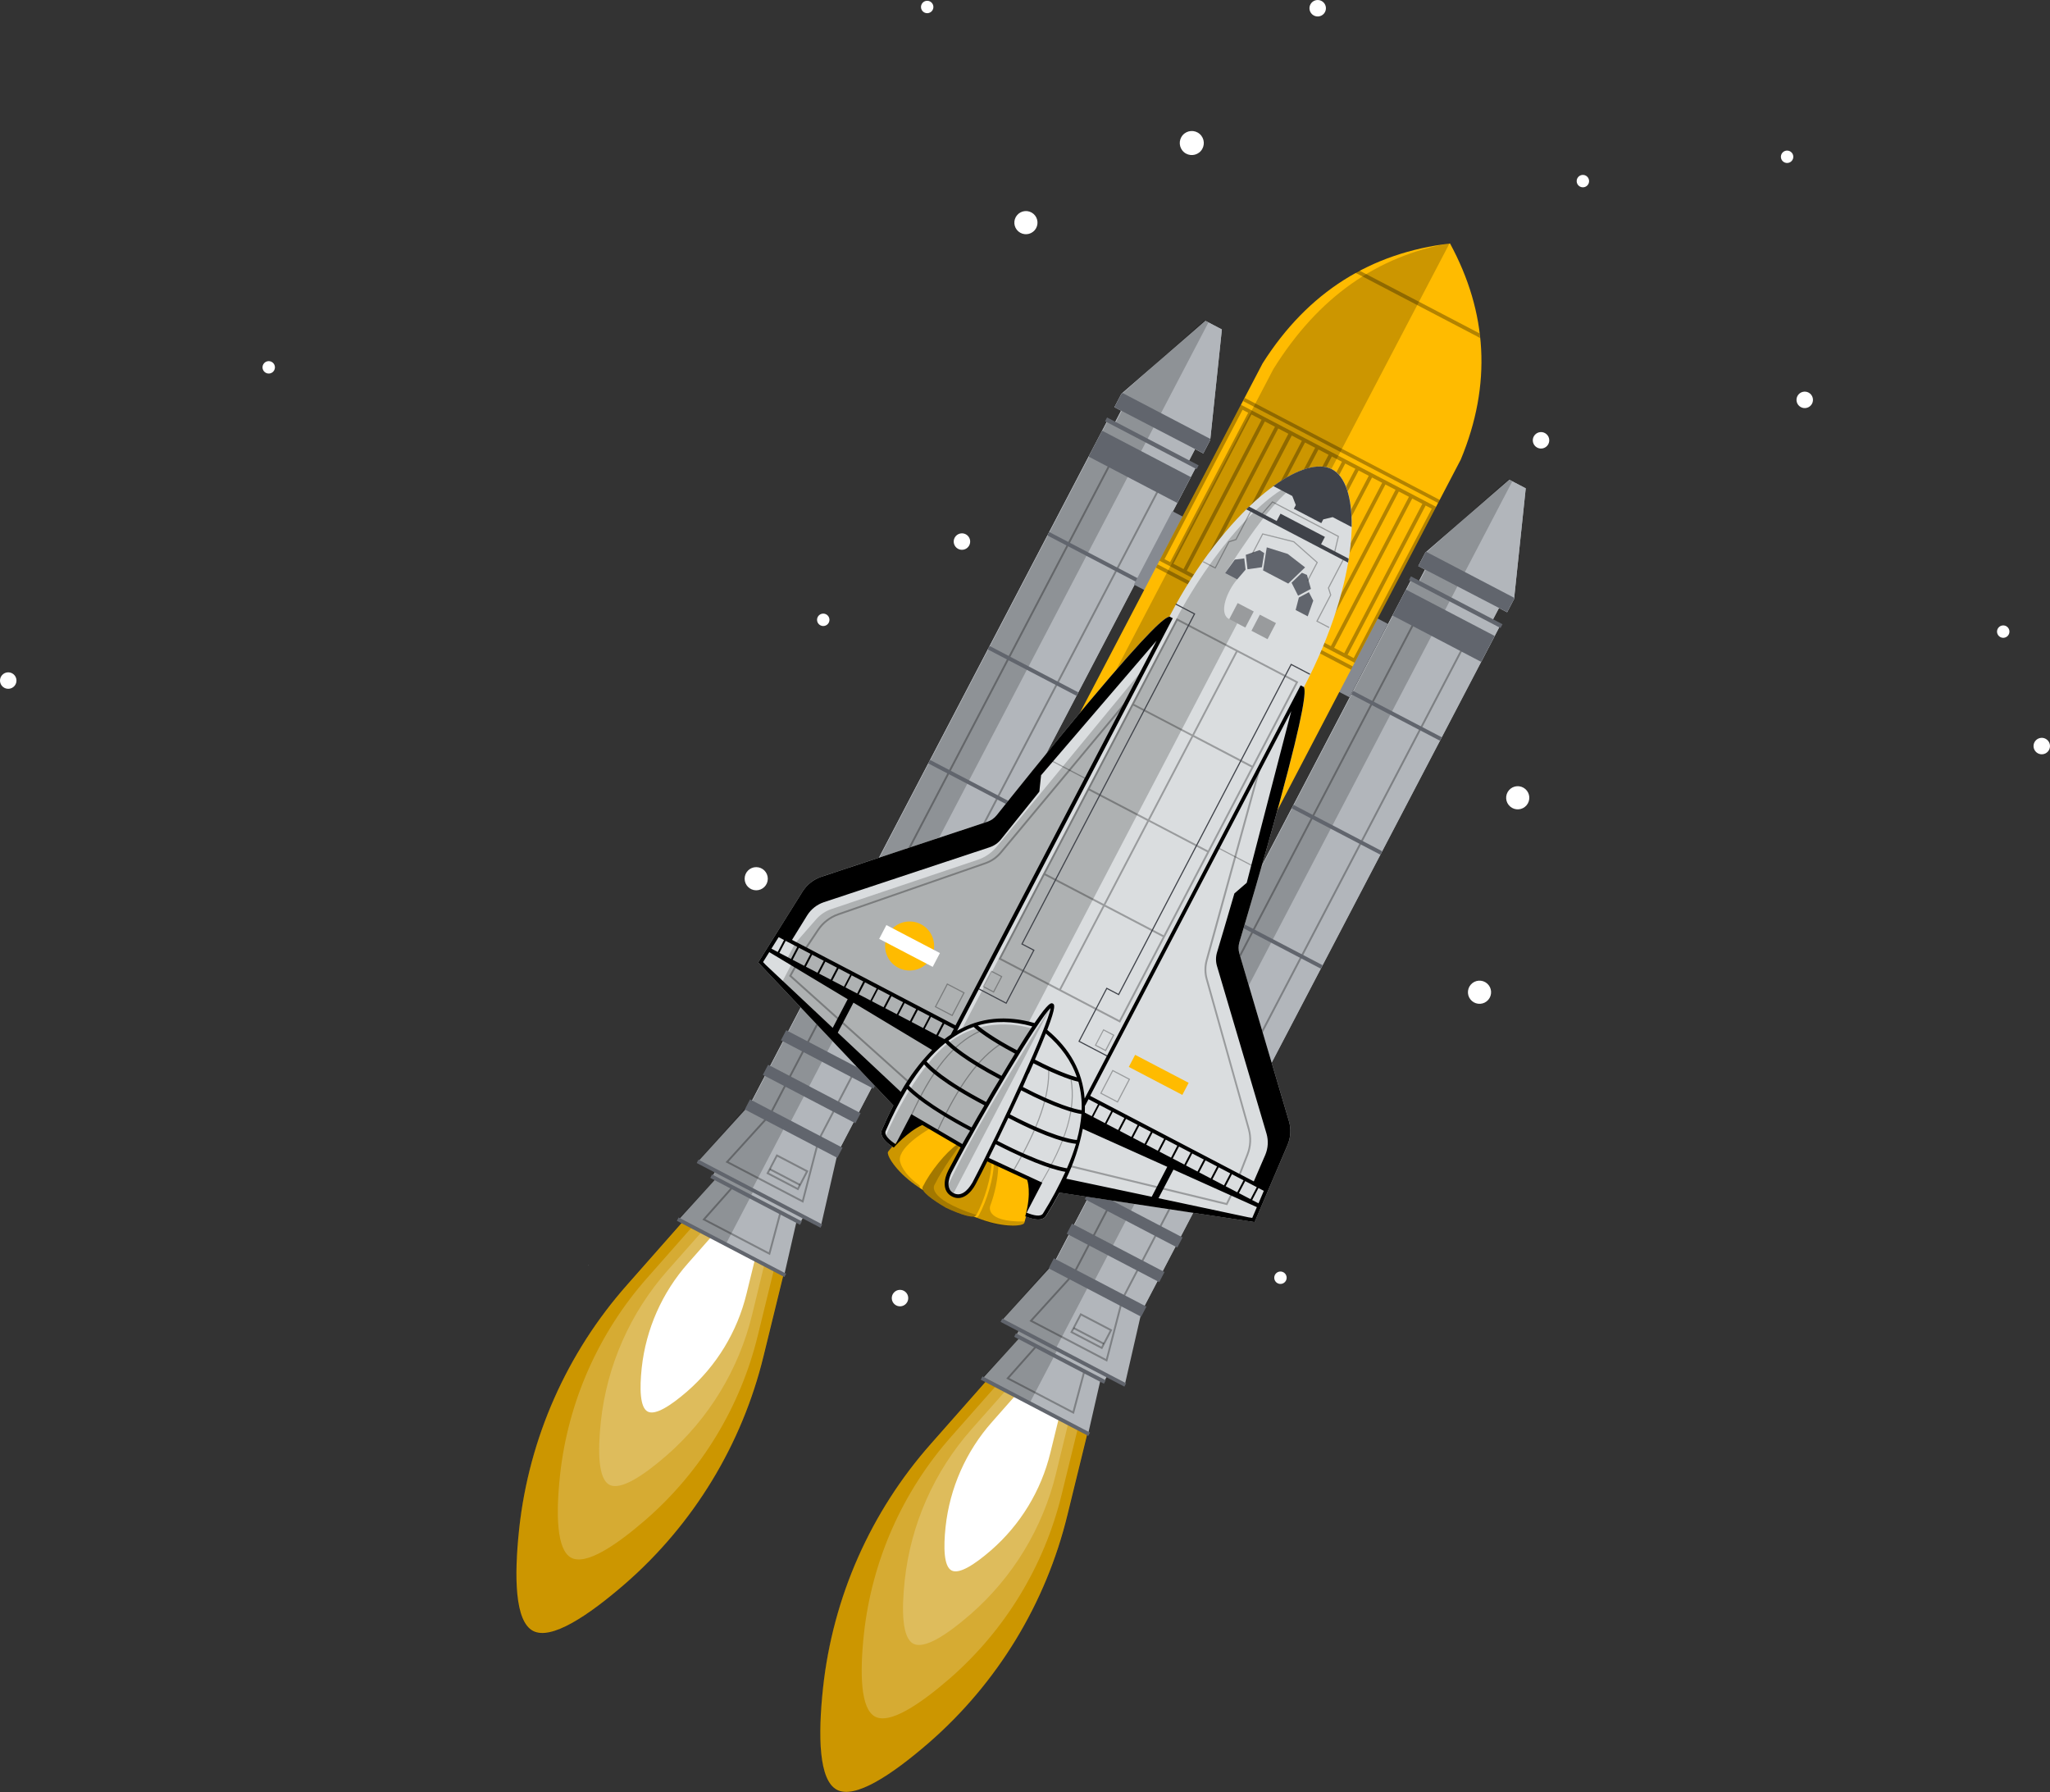 <?xml version="1.0" encoding="UTF-8" standalone="no"?>
<svg
   class="gridItem__media"
   version="1.1"
   id="Layer_1"
   x="0px"
   y="0px"
   width="968.287"
   height="846.43"
   viewBox="0 0 968.287 846.43"
   xml:space="preserve"
   fill="none"
   xmlns="http://www.w3.org/2000/svg"
   xmlns:svg="http://www.w3.org/2000/svg"><rect x="0" y="0" width="968.287" height="846.43" fill="#333333" stroke="none"/><defs
   id="defs262" />


<path
   d="m 625.337,6.436 c 1.407,-1.624 1.229,-4.081 -0.395,-5.486 -1.624,-1.407 -4.081,-1.229 -5.487,0.395 -1.406,1.625 -1.229,4.081 0.396,5.488 1.625,1.406 4.081,1.229 5.487,-0.396 z"
   fill="#ffffff"
   id="path3" />
<path
   d="m 488.717,108.724 c 1.977,-2.284 1.728,-5.738 -0.556,-7.715 -2.284,-1.977 -5.738,-1.728 -7.715,0.556 -1.978,2.285 -1.729,5.739 0.555,7.716 2.284,1.977 5.739,1.729 7.716,-0.557 z"
   fill="#ffffff"
   id="path4" />
<path
   d="m 721.015,380.336 c 1.977,-2.284 1.728,-5.738 -0.557,-7.716 -2.284,-1.977 -5.738,-1.728 -7.715,0.556 -1.978,2.285 -1.729,5.739 0.555,7.716 2.285,1.978 5.739,1.729 7.717,-0.556 z"
   fill="#ffffff"
   id="path5" />
<path
   d="m 357.178,420.448 c 3.021,0.006 5.475,-2.438 5.481,-5.459 0.005,-3.021 -2.439,-5.475 -5.46,-5.481 -3.02,-0.005 -5.474,2.439 -5.48,5.46 -0.006,3.021 2.438,5.475 5.459,5.48 z"
   fill="#ffffff"
   id="path6" />

<path
   d="m 702.965,472.17 c 1.978,-2.285 1.729,-5.739 -0.555,-7.716 -2.284,-1.977 -5.738,-1.728 -7.716,0.557 -1.977,2.284 -1.728,5.738 0.556,7.715 2.284,1.977 5.739,1.729 7.715,-0.556 z"
   fill="#ffffff"
   id="path8" />

<path
   d="m 440.162,5.218 c 1.059,-1.223 0.925,-3.074 -0.298,-4.133 -1.223,-1.059 -3.074,-0.926 -4.132,0.297 -1.059,1.223 -0.926,3.074 0.297,4.133 1.223,1.059 3.074,0.925 4.133,-0.298 z"
   fill="#ffffff"
   id="path10" />
<path
   d="m 388.846,295.642 c 1.618,0.003 2.933,-1.306 2.936,-2.925 0.003,-1.618 -1.306,-2.933 -2.925,-2.936 -1.618,-0.003 -2.933,1.307 -2.936,2.925 -0.003,1.618 1.307,2.933 2.925,2.936 z"
   fill="#ffffff"
   id="path11" />
<path
   d="m 749.866,87.448 c 1.059,-1.223 0.926,-3.074 -0.297,-4.133 -1.224,-1.058 -3.074,-0.925 -4.133,0.298 -1.059,1.223 -0.925,3.074 0.298,4.133 1.224,1.058 3.074,0.926 4.133,-0.298 z"
   fill="#ffffff"
   id="path12" />

<path
   d="m 948.414,300.197 c 1.058,-1.224 0.929,-3.072 -0.299,-4.134 -1.219,-1.057 -3.071,-0.924 -4.129,0.3 -1.067,1.22 -0.929,3.072 0.299,4.133 1.219,1.057 3.071,0.925 4.128,-0.299 z"
   fill="#ffffff"
   id="path14" />
<path
   d="m 846.326,75.961 c 1.058,-1.224 0.926,-3.074 -0.298,-4.133 -1.224,-1.058 -3.074,-0.925 -4.133,0.298 -1.058,1.224 -0.926,3.074 0.298,4.133 1.224,1.058 3.074,0.926 4.133,-0.298 z"
   fill="#ffffff"
   id="path15" />



<path
   d="m 567.219,71.267 c 2.053,-2.372 1.795,-5.959 -0.577,-8.011 -2.372,-2.053 -5.959,-1.795 -8.012,0.577 -2.053,2.372 -1.795,5.959 0.577,8.012 2.373,2.053 5.959,1.795 8.012,-0.578 z"
   fill="#ffffff"
   id="path19" />
<path
   d="m 686.531,278.183 c 1.058,-1.224 0.925,-3.074 -0.298,-4.133 -1.224,-1.058 -3.074,-0.925 -4.133,0.298 -1.058,1.224 -0.926,3.074 0.298,4.133 1.224,1.058 3.074,0.925 4.133,-0.298 z"
   fill="#ffffff"
   id="path20" />

<path
   d="m 607.016,605.334 c 1.059,-1.223 0.926,-3.074 -0.297,-4.133 -1.223,-1.059 -3.074,-0.925 -4.133,0.298 -1.059,1.223 -0.925,3.074 0.298,4.133 1.223,1.059 3.074,0.926 4.132,-0.297 z"
   fill="#ffffff"
   id="path22" />

<path
   d="m 129.145,175.396 c 1.058,-1.224 0.925,-3.074 -0.298,-4.133 -1.223,-1.059 -3.074,-0.926 -4.133,0.298 -1.058,1.224 -0.926,3.074 0.298,4.133 1.223,1.059 3.074,0.926 4.133,-0.297 z"
   fill="#ffffff"
   id="path24" />




<path
   d="m 549.274,203.463 c 1.407,-1.624 1.229,-4.081 -0.395,-5.486 -1.624,-1.407 -4.081,-1.23 -5.487,0.395 -1.406,1.625 -1.229,4.081 0.396,5.487 1.624,1.407 4.081,1.23 5.486,-0.395 z"
   fill="#ffffff"
   id="path29" />

<path
   d="m 855.383,191.387 c 1.406,-1.625 1.228,-4.081 -0.396,-5.488 -1.625,-1.406 -4.081,-1.23 -5.487,0.395 -1.406,1.624 -1.229,4.081 0.395,5.487 1.625,1.406 4.081,1.229 5.487,-0.395 z"
   fill="#ffffff"
   id="path31" />
<path
   d="m 457.301,258.306 c 1.407,-1.624 1.229,-4.081 -0.395,-5.487 -1.625,-1.406 -4.081,-1.229 -5.488,0.396 -1.406,1.625 -1.229,4.081 0.396,5.487 1.624,1.407 4.081,1.23 5.486,-0.395 z"
   fill="#ffffff"
   id="path32" />
<path
   d="m 6.832,323.949 c 1.406,-1.625 1.229,-4.081 -0.396,-5.488 -1.625,-1.406 -4.081,-1.229 -5.487,0.396 -1.407,1.624 -1.23,4.081 0.395,5.486 1.624,1.407 4.081,1.229 5.487,-0.395 z"
   fill="#ffffff"
   id="path33" />

<path
   d="m 967.335,354.875 c 1.412,-1.621 1.23,-4.08 -0.393,-5.486 -1.623,-1.406 -4.075,-1.227 -5.487,0.395 -1.403,1.626 -1.23,4.08 0.402,5.491 1.624,1.405 4.076,1.226 5.479,-0.4 z"
   fill="#ffffff"
   id="path35" />
<path
   d="m 428.047,615.579 c 1.407,-1.624 1.229,-4.081 -0.395,-5.487 -1.625,-1.406 -4.081,-1.229 -5.488,0.396 -1.406,1.625 -1.229,4.081 0.396,5.487 1.623,1.406 4.081,1.229 5.486,-0.395 z"
   fill="#ffffff"
   id="path36" />
<path
   d="m 605.052,359.551 c 1.406,-1.623 1.23,-4.081 -0.395,-5.486 -1.624,-1.407 -4.081,-1.229 -5.487,0.395 -1.406,1.625 -1.229,4.081 0.396,5.488 1.625,1.406 4.081,1.229 5.487,-0.396 z"
   fill="#ffffff"
   id="path37" />
<path
   d="m 730.823,210.491 c 1.406,-1.625 1.229,-4.081 -0.396,-5.487 -1.624,-1.407 -4.081,-1.23 -5.486,0.395 -1.407,1.624 -1.23,4.081 0.395,5.487 1.625,1.406 4.081,1.229 5.488,-0.396 z"
   fill="#ffffff"
   id="path38" />





























































<path
   opacity="0.2"
   d="m 27.573,357.964 0.458,0.138 c 0.106,0.056 0.241,0.036 0.348,0.069 z"
   fill="#f4f4f4"
   id="path100" />

<path
   opacity="0.2"
   d="m 202.467,650.557 c 0.02,-0.069 0.053,-0.131 0.097,-0.186 -0.041,0.057 -0.074,0.119 -0.097,0.186 z"
   fill="#f4f4f4"
   id="path102" />




<path
   opacity="0.2"
   d="m 417.008,767.23 c 0.16,0.083 0.361,0.065 0.517,0.112 z"
   fill="#f4f4f4"
   id="path107" />







<path
   opacity="0.2"
   d="m 27.573,357.964 0.458,0.138 c 0.106,0.056 0.241,0.036 0.348,0.069 z"
   fill="#000000"
   id="path115" />

<path
   opacity="0.2"
   d="m 202.467,650.557 c 0.02,-0.069 0.053,-0.131 0.097,-0.186 -0.041,0.057 -0.074,0.119 -0.097,0.186 z"
   fill="#000000"
   id="path117" />





<path
   d="m 344.014,639.62 c 0.077,0.067 0.149,0.139 0.215,0.214 -0.05,-0.09 -0.124,-0.164 -0.215,-0.214 z"
   fill="#ffffff"
   id="path123" />
<path
   d="m 277.923,597.419 c -0.142,-0.074 -0.032,0.062 0.231,0.335 z"
   fill="#ffffff"
   id="path124" />
<path
   d="m 513.768,676.299 -47.323,-24.74 -26.668,30.224 c -28.541,32.199 -46.372,72.469 -51.028,115.243 -2.461,23.054 -1.99,43.759 6.562,48.23 8.552,4.471 25.813,-6.963 43.34,-22.141 32.463,-28.237 55.358,-65.859 65.518,-107.668 l 9.585,-39.121 z"
   class="change-color-in-svg"
   fill="#4D61FC"
   style="fill:#ffbb00"
   id="path125" />
<path
   opacity="0.2"
   d="m 513.654,676.512 -47.323,-24.74 -26.654,30.198 c -28.546,32.202 -46.38,72.479 -51.038,115.261 -2.461,23.053 -1.985,43.749 6.567,48.22 8.552,4.471 25.809,-6.954 43.335,-22.132 32.464,-28.238 55.358,-65.859 65.518,-107.668 l 9.585,-39.121 z"
   fill="#000000"
   id="path126" />
<path
   opacity="0.2"
   d="m 509.257,673.941 -38.311,-20.028 -21.585,24.452 c -23.101,26.071 -37.534,58.672 -41.306,93.3 -1.997,18.669 -1.597,35.432 5.315,39.046 6.912,3.614 20.896,-5.63 35.096,-17.919 26.28,-22.862 44.81,-53.322 53.031,-87.171 z"
   fill="#ffffff"
   id="path127" />
<path
   opacity="0.2"
   d="m 504.753,671.586 -29.307,-15.321 -16.538,18.684 c -17.675,19.958 -28.71,44.913 -31.58,71.416 -1.519,14.281 -1.237,27.101 4.063,29.872 5.3,2.771 15.988,-4.314 26.839,-13.716 20.104,-17.484 34.282,-40.779 40.575,-66.669 l 5.904,-24.244 z"
   fill="#ffffff"
   id="path128" />
<path
   d="m 500.253,669.234 -20.294,-10.609 -11.434,12.957 c -12.238,13.811 -19.887,31.081 -21.888,49.423 -1.051,9.888 -0.84,18.744 2.829,20.662 3.669,1.918 11.07,-2.98 18.573,-9.473 13.928,-12.106 23.748,-28.242 28.101,-46.176 z"
   fill="#ffffff"
   id="path129" />
<path
   d="m 521.252,653.042 1.784,-3.412 8.259,4.318 8.173,-35.639 -41.644,-21.771 -24.601,27.051 8.259,4.318 -1.784,3.412 1.577,0.825 -17.364,19.099 50,26.139 5.764,-25.163 z"
   fill="#b2b6bb"
   id="path130" />
<path
   opacity="0.2"
   d="m 498.248,639.695 -17.847,-9.33 1.242,-2.375 17.847,9.33 z"
   fill="#000000"
   id="path131" />
<path
   opacity="0.2"
   d="m 497.067,596.503 -23.722,26.641 25.54,13.352 16.03,-30.663 z"
   fill="#000000"
   id="path132" />
<path
   opacity="0.2"
   d="m 481.198,632.1 -17.776,19.087 22.696,11.865 11.652,-22.288 z"
   fill="#000000"
   id="path133" />
<path
   d="m 497.818,596.533 41.891,21.9 169.024,-323.314 -3.837,-2.006 3.137,-6 3.837,2.006 3.289,-6.292 5.506,-52.211 -7.763,-4.058 -39.684,34.467 -3.289,6.292 3.155,1.649 -3.086,5.902 -3.155,-1.649 z"
   fill="#b2b6bb"
   id="path134" />
<path
   d="m 497.818,596.533 41.891,21.9 169.024,-323.314 -3.837,-2.006 3.137,-6 3.837,2.006 3.289,-6.292 5.506,-52.211 -7.763,-4.058 -39.684,34.467 -3.289,6.292 3.155,1.649 -3.086,5.902 -3.155,-1.649 z"
   fill="#b2b6bb"
   id="path135" />
<path
   opacity="0.2"
   d="m 554.33,488.952 18.22,9.525 28.493,-54.502 -18.22,-9.525 z"
   fill="#000000"
   id="path136" />
<path
   opacity="0.2"
   d="m 526.818,541.576 18.22,9.525 27.158,-51.949 -18.22,-9.525 z"
   fill="#000000"
   id="path137" />
<path
   opacity="0.2"
   d="m 514.68,564.794 18.22,9.525 11.985,-22.926 -18.22,-9.525 z"
   fill="#000000"
   id="path138" />
<path
   opacity="0.2"
   d="m 507.43,578.663 18.22,9.525 8.548,-16.35 -18.22,-9.525 z"
   fill="#000000"
   id="path139" />
<path
   opacity="0.2"
   d="m 498.905,594.969 18.22,9.525 8.608,-16.466 -18.22,-9.525 z"
   fill="#000000"
   id="path140" />
<path
   opacity="0.3"
   d="m 522.956,643.075 -36.698,-19.185 0.379,-0.423 20.267,-22.32 0.656,0.602 -19.879,21.88 34.704,18.143 7.362,-28.435 0.855,0.221 z"
   fill="#000000"
   id="path141" />
<path
   opacity="0.2"
   d="m 611.032,380.49 18.22,9.525 27.858,-53.287 -18.22,-9.525 z"
   fill="#000000"
   id="path142" />
<path
   opacity="0.2"
   d="m 582.892,434.317 18.22,9.525 27.691,-52.968 -18.22,-9.525 z"
   fill="#000000"
   id="path143" />
<path
   opacity="0.2"
   d="m 712.35,226.27 -38.944,34.91 -3.266,6.248 3.244,1.696 -3.086,5.902 -3.244,-1.696 -28.011,53.58 18.22,9.525 28.011,-53.58 3.086,-5.902 0.181,-0.346 3.086,-5.902 22.664,-43.353 z"
   fill="#000000"
   id="path144" />
<path
   opacity="0.3"
   d="m 507.826,601.257 22.155,11.582 161.621,-309.152 -22.155,-11.582 z m 22.531,12.783 -23.733,-12.407 162.445,-310.73 23.733,12.407 z"
   fill="#000000"
   id="path145" />
<path
   d="m 567.387,565.165 -41.758,-21.831 0.825,-1.577 41.758,21.831 z"
   fill="#61656d"
   id="path146" />
<path
   d="m 556.085,589.159 -43.699,-22.845 2.488,-4.759 43.699,22.845 z"
   fill="#61656d"
   id="path147" />
<path
   d="m 547.546,605.492 -43.699,-22.845 2.488,-4.759 43.699,22.845 z"
   fill="#61656d"
   id="path148" />
<path
   d="m 539.008,621.825 -43.699,-22.845 2.488,-4.759 43.699,22.845 z"
   fill="#61656d"
   id="path149" />
<path
   d="m 595.555,511.285 -41.758,-21.831 0.82,-1.569 41.758,21.831 z"
   fill="#61656d"
   id="path150" />
<path
   d="m 531.088,654.842 -58.481,-30.573 0.825,-1.577 58.481,30.573 z"
   fill="#61656d"
   id="path151" />
<path
   opacity="0.3"
   d="m 507.243,667.755 -31.956,-16.706 13.442,-15.135 0.66,0.593 -12.679,14.281 29.954,15.659 4.903,-18.358 0.864,0.226 z"
   fill="#000000"
   id="path152" />
<path
   opacity="0.3"
   d="m 506.697,628.912 13.506,7.061 3.98,-7.612 -13.506,-7.061 z m 13.887,8.253 -15.065,-7.876 4.8,-9.181 15.065,7.876 -4.79,9.163 z"
   fill="#000000"
   id="path153" />
<path
   opacity="0.3"
   d="m 521.196,635.024 -14.286,-7.468 0.412,-0.789 14.286,7.468 z"
   fill="#000000"
   id="path154" />
<path
   d="m 680.986,348.172 -41.882,-21.895 -0.852,1.631 41.882,21.895 z"
   fill="#61656d"
   id="path155" />
<path
   d="m 652.846,402 -41.882,-21.895 -0.852,1.631 41.882,21.895 z"
   fill="#61656d"
   id="path156" />
<path
   d="m 624.71,455.819 -41.882,-21.895 -0.852,1.631 41.882,21.895 z"
   fill="#61656d"
   id="path157" />
<path
   d="m 708.031,287.115 3.837,2.006 3.289,-6.292 0.054,-0.513 -41.51,-21.701 -0.486,0.412 -3.289,6.292 3.155,1.649 z"
   fill="#61656d"
   id="path158" />
<path
   d="m 705.995,300.334 -41.882,-21.895 -6.393,12.23 41.882,21.895 z"
   fill="#61656d"
   id="path159" />
<path
   d="m 667.067,274.793 -1.577,-0.825 0.936,-1.79 43.264,22.618 -0.936,1.79 -1.577,-0.825 z"
   fill="#61656d"
   id="path160" />
<path
   d="m 522.278,651.84 -42.406,-22.169 -0.852,1.631 42.406,22.169 z"
   fill="#61656d"
   id="path161" />
<path
   d="m 514.032,678.12 -50.797,-26.556 0.825,-1.577 50.797,26.556 z"
   fill="#61656d"
   id="path162" />
<path
   d="m 370.237,601.263 -47.323,-24.74 -26.668,30.224 c -28.541,32.199 -46.371,72.469 -51.028,115.243 -2.461,23.054 -1.99,43.759 6.562,48.23 8.552,4.471 25.813,-6.963 43.34,-22.141 32.463,-28.237 55.357,-65.859 65.518,-107.668 l 9.585,-39.121 z"
   class="change-color-in-svg"
   fill="#4D61FC"
   style="fill:#ffbb00"
   id="path163" />
<path
   opacity="0.2"
   d="m 370.124,601.476 -47.323,-24.74 -26.654,30.198 c -28.546,32.202 -46.38,72.479 -51.038,115.261 -2.461,23.053 -1.985,43.749 6.567,48.22 8.552,4.471 25.809,-6.954 43.335,-22.132 32.464,-28.238 55.358,-65.859 65.518,-107.668 l 9.585,-39.121 z"
   fill="#000000"
   id="path164" />
<path
   opacity="0.2"
   d="m 365.726,598.905 -38.311,-20.028 -21.585,24.452 c -23.101,26.071 -37.534,58.672 -41.306,93.3 -1.997,18.669 -1.597,35.432 5.315,39.046 6.912,3.614 20.896,-5.63 35.087,-17.924 26.286,-22.857 44.82,-53.316 53.039,-87.166 z"
   fill="#ffffff"
   id="path165" />
<path
   opacity="0.2"
   d="m 361.226,596.552 -29.307,-15.321 -16.538,18.684 c -17.675,19.958 -28.71,44.913 -31.58,71.416 -1.519,14.281 -1.237,27.101 4.063,29.872 5.299,2.771 15.988,-4.314 26.839,-13.716 20.105,-17.483 34.28,-40.782 40.566,-66.673 l 5.904,-24.244 z"
   fill="#ffffff"
   id="path166" />
<path
   d="m 356.723,594.198 -20.294,-10.609 -11.434,12.957 c -12.238,13.811 -19.887,31.081 -21.888,49.423 -1.051,9.888 -0.84,18.744 2.829,20.662 3.669,1.918 11.07,-2.98 18.573,-9.473 13.928,-12.106 23.748,-28.242 28.101,-46.176 z"
   fill="#ffffff"
   id="path167" />
<path
   d="m 377.723,578.007 1.784,-3.412 8.259,4.318 8.172,-35.64 -41.643,-21.77 -24.602,27.05 8.259,4.318 -1.784,3.412 1.577,0.825 -17.373,19.094 50.008,26.144 5.764,-25.163 z"
   fill="#b2b6bb"
   id="path168" />
<path
   opacity="0.2"
   d="m 354.719,564.659 -17.848,-9.331 1.242,-2.375 17.848,9.331 z"
   fill="#000000"
   id="path169" />
<path
   opacity="0.2"
   d="m 353.537,521.468 -23.722,26.641 25.54,13.352 16.03,-30.663 z"
   fill="#000000"
   id="path170" />
<path
   opacity="0.2"
   d="m 337.668,557.064 -17.776,19.087 22.696,11.865 11.652,-22.288 z"
   fill="#000000"
   id="path171" />
<path
   d="m 354.288,521.497 41.891,21.9 169.024,-323.314 -3.837,-2.006 3.137,-6 3.837,2.006 3.289,-6.292 5.506,-52.211 -7.763,-4.058 -39.684,34.467 -3.289,6.292 3.146,1.645 -3.086,5.902 -3.146,-1.645 z"
   fill="#b2b6bb"
   id="path172" />
<path
   d="m 354.288,521.497 41.891,21.9 169.024,-323.314 -3.837,-2.006 3.137,-6 3.837,2.006 3.289,-6.292 5.506,-52.211 -7.763,-4.058 -39.684,34.467 -3.289,6.292 3.146,1.645 -3.086,5.902 -3.146,-1.645 z"
   fill="#b2b6bb"
   id="path173" />
<path
   opacity="0.2"
   d="m 410.799,413.916 18.22,9.525 28.493,-54.502 -18.22,-9.525 z"
   fill="#000000"
   id="path174" />
<path
   opacity="0.2"
   d="m 382.658,467.746 18.22,9.525 28.641,-54.785 -18.22,-9.525 z"
   fill="#000000"
   id="path175" />
<path
   opacity="0.2"
   d="m 371.15,489.758 18.22,9.525 11.985,-22.926 -18.22,-9.525 z"
   fill="#000000"
   id="path176" />
<path
   opacity="0.2"
   d="m 363.899,503.627 18.22,9.525 8.548,-16.35 -18.22,-9.525 z"
   fill="#000000"
   id="path177" />
<path
   opacity="0.2"
   d="m 355.375,519.933 18.22,9.525 8.608,-16.466 -18.22,-9.525 z"
   fill="#000000"
   id="path178" />
<path
   opacity="0.3"
   d="m 379.425,568.039 -36.698,-19.185 0.379,-0.423 20.267,-22.32 0.656,0.602 -19.879,21.88 34.704,18.143 7.362,-28.435 0.855,0.221 z"
   fill="#000000"
   id="path179" />
<path
   opacity="0.2"
   d="m 467.501,305.454 18.22,9.525 27.858,-53.287 -18.22,-9.525 z"
   fill="#000000"
   id="path180" />
<path
   opacity="0.2"
   d="m 439.361,359.282 18.22,9.525 27.691,-52.968 -18.22,-9.525 z"
   fill="#000000"
   id="path181" />
<path
   opacity="0.2"
   d="m 568.821,151.235 -38.945,34.909 -3.266,6.248 3.244,1.696 -3.086,5.902 -3.244,-1.696 -28.011,53.58 18.22,9.525 28.011,-53.58 3.086,-5.902 0.181,-0.346 3.086,-5.902 22.664,-43.353 z"
   fill="#000000"
   id="path182" />
<path
   opacity="0.3"
   d="m 364.296,526.221 22.155,11.582 161.621,-309.152 -22.155,-11.582 z m 22.531,12.783 -23.733,-12.407 162.446,-310.73 23.733,12.407 z"
   fill="#000000"
   id="path183" />
<path
   d="m 423.857,490.129 -41.758,-21.831 0.825,-1.577 41.758,21.831 z"
   fill="#61656d"
   id="path184" />
<path
   d="m 412.554,514.123 -43.699,-22.845 2.488,-4.759 43.699,22.845 z"
   fill="#61656d"
   id="path185" />
<path
   d="m 404.016,530.456 -43.699,-22.845 2.488,-4.759 43.699,22.845 z"
   fill="#61656d"
   id="path186" />
<path
   d="m 395.477,546.789 -43.699,-22.845 2.488,-4.759 43.699,22.845 z"
   fill="#61656d"
   id="path187" />
<path
   d="m 452.025,436.249 -41.758,-21.831 0.82,-1.569 41.758,21.831 z"
   fill="#61656d"
   id="path188" />
<path
   d="m 387.557,579.806 -58.481,-30.573 0.825,-1.577 58.481,30.573 z"
   fill="#61656d"
   id="path189" />
<path
   opacity="0.3"
   d="m 363.703,592.714 -31.948,-16.702 13.442,-15.135 0.66,0.593 -12.679,14.281 29.954,15.659 4.903,-18.358 0.864,0.226 z"
   fill="#000000"
   id="path190" />
<path
   opacity="0.3"
   d="m 363.167,553.876 13.506,7.061 3.98,-7.612 -13.506,-7.061 z m 13.887,8.253 -15.065,-7.876 4.8,-9.181 15.065,7.876 -4.79,9.163 z"
   fill="#000000"
   id="path191" />
<path
   opacity="0.3"
   d="m 377.665,559.988 -14.286,-7.468 0.412,-0.789 14.286,7.468 z"
   fill="#000000"
   id="path192" />
<path
   d="m 537.456,273.136 -41.882,-21.895 -0.852,1.631 41.882,21.895 z"
   fill="#61656d"
   id="path193" />
<path
   d="m 509.315,326.964 -41.882,-21.895 -0.852,1.631 41.882,21.895 z"
   fill="#61656d"
   id="path194" />
<path
   d="m 481.179,380.784 -41.882,-21.895 -0.852,1.631 41.882,21.895 z"
   fill="#61656d"
   id="path195" />
<path
   d="m 564.501,212.079 3.837,2.006 3.289,-6.292 0.054,-0.513 -41.519,-21.705 -0.477,0.416 -3.289,6.292 3.146,1.645 z"
   fill="#61656d"
   id="path196" />
<path
   d="m 562.465,225.298 -41.882,-21.895 -6.393,12.23 41.882,21.895 z"
   fill="#61656d"
   id="path197" />
<path
   d="m 523.537,199.758 -1.577,-0.825 0.936,-1.79 43.264,22.618 -0.936,1.79 -1.577,-0.825 z"
   fill="#61656d"
   id="path198" />
<path
   d="m 378.748,576.804 -42.405,-22.169 -0.852,1.631 42.405,22.169 z"
   fill="#61656d"
   id="path199" />
<path
   d="m 370.503,603.085 -50.806,-26.561 0.825,-1.577 50.806,26.561 z"
   fill="#61656d"
   id="path200" />
<path
   d="m 637.382,329.291 -5.264,-2.752 18.129,-34.677 5.264,2.752 z"
   fill="#868a91"
   id="path201" />
<path
   d="m 541.272,279.046 -5.698,-2.979 18.129,-34.677 5.698,2.979 z"
   fill="#868a91"
   id="path202" />
<path
   d="m 508.851,339.011 87.517,-167.404 c 21.483,-33.905 51.326,-52.224 88.53,-56.628 17.657,32.555 19.834,66.53 5.076,102.055 L 601.021,387.185 Z"
   class="change-color-in-svg"
   fill="#4D61FC"
   style="fill:#ffbb00"
   id="path203" />
<path
   opacity="0.3"
   d="m 641.154,129.303 56.93,29.762 -0.028,0.053 1.019,0.533 c -0.072,-0.726 -0.121,-1.451 -0.202,-2.182 l -56.894,-29.744 c -0.637,0.355 -1.27,0.724 -1.898,1.084 l 1.01,0.528 c 0.023,-0.008 0.044,-0.02 0.063,-0.035 z"
   fill="#000000"
   id="path204" />
<path
   opacity="0.3"
   d="m 680.024,236.093 -1.227,-0.653 -90.109,-47.108 -0.749,-0.38 -0.764,1.462 92.085,48.141 z"
   fill="#000000"
   id="path205" />
<path
   opacity="0.3"
   d="m 678.309,239.348 -92.165,-48.183 -38.495,73.635 92.165,48.183 z m -125.618,26.102 -2.659,-1.39 36.869,-70.524 2.659,1.39 z m 6.327,3.308 -4.785,-2.502 36.869,-70.524 4.785,2.502 z m 6.327,3.308 -4.785,-2.502 36.869,-70.524 4.785,2.502 z m 6.327,3.308 -4.785,-2.502 36.869,-70.524 4.785,2.502 z m 6.327,3.308 -4.723,-2.469 36.869,-70.524 4.777,2.497 z m 6.327,3.308 -4.785,-2.502 36.869,-70.524 4.785,2.502 z m 6.327,3.308 -4.777,-2.497 36.869,-70.524 4.777,2.497 z m 6.327,3.308 -4.777,-2.497 36.869,-70.524 4.777,2.497 z m 6.327,3.308 -4.777,-2.497 36.869,-70.524 4.777,2.497 z m 6.336,3.313 -4.785,-2.502 36.869,-70.524 4.786,2.502 z m 6.327,3.308 -4.786,-2.502 36.869,-70.524 4.785,2.502 z m 6.327,3.308 -4.785,-2.502 36.869,-70.524 4.785,2.502 z m 6.327,3.308 -4.785,-2.502 36.869,-70.524 4.785,2.502 z m 6.327,3.308 -4.786,-2.502 36.869,-70.524 4.785,2.502 z m 1.551,0.811 36.869,-70.524 2.898,1.515 -36.869,70.524 z"
   fill="#000000"
   id="path206" />
<path
   opacity="0.3"
   d="m 547.53,268.891 89.365,46.719 1.223,0.639 0.806,-1.542 -92.13,-48.164 -0.806,1.542 z"
   fill="#000000"
   id="path207" />
<path
   opacity="0.2"
   d="m 513.957,341.681 87.517,-167.404 c 21.19,-34.058 49.163,-53.354 83.222,-59.404 -20.848,39.879 -129.946,248.133 -129.946,248.133 z"
   fill="#000000"
   id="path208" />
<path
   d="m 592.578,577.115 15.565,-36.378 c 1.52,-3.55 1.759,-7.517 0.677,-11.224 l -23.395,-79.145 c -0.535,-1.787 -0.532,-3.693 0.01,-5.479 2.551,-8.528 11.47,-38.474 18.978,-66.066 11.987,-44.06 12.384,-52.417 11.484,-54.344 l 0.329,-0.629 c 25.616,-48.998 27.97,-94.382 12.966,-102.226 -15.003,-7.844 -50.927,19.991 -76.543,68.989 l -0.329,0.629 c -2.14,0.337 -8.771,5.424 -38.114,40.422 -18.363,21.916 -37.872,46.326 -43.41,53.293 -1.164,1.46 -2.728,2.548 -4.503,3.13 l -78.342,25.959 c -3.664,1.226 -6.79,3.682 -8.848,6.952 l -20.98,33.525 63.846,67.558 c -1.816,3.474 -3.569,7.181 -5.26,11.118 -1.918,3.669 3.001,7.211 5.46,8.745 -0.242,0.291 -0.502,0.572 -0.74,0.877 -0.283,0.361 -0.481,0.782 -0.577,1.231 -0.096,0.449 -0.087,0.914 0.025,1.358 0.843,4.604 9.366,12.626 15.933,16.296 2.113,2.887 6.253,5.955 10.325,8.309 4.178,1.959 9.051,3.603 12.618,3.685 6.762,3.298 18.195,5.71 22.457,3.774 0.429,-0.157 0.814,-0.412 1.127,-0.744 0.312,-0.332 0.543,-0.733 0.675,-1.17 0.123,-0.387 0.206,-0.761 0.312,-1.157 2.788,1.142 8.181,2.957 10.016,-0.553 2.246,-3.633 4.283,-7.179 6.114,-10.638 l 92.203,13.921 z"
   fill="#dadddf"
   id="path209" />
<path
   opacity="0.2"
   d="m 617.372,227.069 c -12.032,0.977 -32.797,34.998 -38.722,43.591 l 5.698,2.979 c -4.613,5.262 -9.047,15.988 -3.738,18.763 l 3.802,1.988 -98.682,188.761 c -10.995,-1.956 -21.174,-1.523 -31.482,3.063 L 557.007,289.654 c 20.125,-36.488 46.8,-63.166 60.365,-62.585 z"
   fill="#000000"
   id="path210" />
<path
   opacity="0.2"
   d="m 540.175,315.632 -90.204,172.544 -4.877,4.063 c -2.393,1.961 -4.56,4.18 -6.462,6.619 -2.918,3.812 -6.083,6.671 -9.56,12.696 -3.477,6.025 -4.427,6.871 -4.427,6.871 l -55.529,-54.069 5.119,-9.793 -2.659,-1.39 4.031,-7.71 9.916,-11.347 c 1.936,-2.211 4.422,-3.871 7.208,-4.808 l 69.106,-23.272 c 3.429,-1.138 6.47,-3.215 8.777,-5.996 l 69.548,-84.381 z"
   fill="#000000"
   id="path211" />
<path
   opacity="0.2"
   d="m 487.875,485.875 c 0,0 -9.198,13.968 -16.681,27.332 -7.483,13.364 -16.24,28.194 -16.24,28.194 l -24.153,-14.624 -7.603,14.543 -5.088,-4.319 c 0,0 13.147,-31.493 29.968,-44.545 18.391,-14.263 39.798,-6.581 39.798,-6.581 z"
   fill="#000000"
   id="path212" />
<path
   d="m 596.053,267.877 1.069,-6.686 -2.189,-1.404 -6.504,2.231 0.812,6.822 z"
   fill="#61656d"
   id="path213" />
<path
   d="m 588.333,269.02 -0.629,-5.316 -4.461,0.568 -4.593,6.389 5.707,2.984 z"
   fill="#61656d"
   id="path214" />
<path
   d="m 602.539,272.496 5.946,3.109 7.952,-7.657 -8.2,-6.352 -9.896,-3.109 -1.749,10.9 z"
   fill="#61656d"
   id="path215" />
<path
   d="m 610.047,275.192 3.087,6.139 6.065,-3.227 -1.88,-6.614 -2.402,-0.996 z"
   fill="#61656d"
   id="path216" />
<path
   d="m 613.501,282.178 -1.52,5.908 5.698,2.979 2.625,-7.418 -2.079,-3.987 z"
   fill="#61656d"
   id="path217" />
<path
   opacity="0.3"
   d="m 580.611,292.402 7.604,3.975 3.975,-7.604 -7.604,-3.975 z"
   fill="#000000"
   id="path218" />
<path
   opacity="0.3"
   d="m 591.104,297.888 7.604,3.975 3.975,-7.604 -7.604,-3.975 z"
   fill="#000000"
   id="path219" />
<path
   opacity="0.3"
   d="m 528.695,481.757 -27.534,-14.395 20.524,-39.259 27.534,14.395 z m -35.307,-68.446 27.534,14.395 -20.524,39.259 -27.552,-14.404 20.524,-39.259 z m 20.941,-40.056 27.534,14.395 -20.529,39.268 -27.552,-14.404 20.547,-39.303 z m 20.936,-40.048 27.534,14.395 -20.529,39.268 -27.552,-14.404 20.529,-39.268 z m 20.936,-40.048 27.534,14.395 -20.543,39.294 -27.552,-14.404 20.524,-39.259 z m 35.307,68.446 -27.534,-14.395 20.524,-39.259 27.534,14.395 -20.543,39.294 z m -48.475,25.662 20.529,-39.268 27.534,14.395 -20.529,39.268 z m 27.127,15.174 -20.529,39.268 -27.534,-14.395 20.547,-39.303 z m -19.944,40.07 63.008,-120.524 -57.426,-30.022 -84.153,160.97 57.426,30.022 z"
   fill="#000000"
   id="path220" />
<path
   d="m 459.433,574.244 c 0.593,-0.261 1.083,-0.711 1.392,-1.281 3.74,-6.745 6.924,-17.82 6.98,-24.144 l 17.91,8.111 c 1.346,5.217 0.008,14.166 -1.873,20.461 -0.06,0.115 -0.12,0.445 -0.765,0.729 -2.769,1.261 -12.183,1.202 -23.65,-3.845 z"
   class="change-color-in-svg"
   fill="#4D61FC"
   style="fill:#ffbb00"
   id="path221" />
<path
   opacity="0.2"
   d="m 461.038,575.084 c 11.467,5.047 19.224,4.238 22.02,2.991 0.645,-0.284 0.731,-0.6 0.765,-0.729 0.034,-0.129 0.091,-0.325 0.138,-0.481 -19.485,0.297 -16.2,-7.52 -16.2,-7.52 2.177,-5.858 3.454,-12.013 3.787,-18.252 l -0.592,-0.852 -1.555,-0.587 c -0.029,6.293 -3.231,17.404 -6.98,24.144 -0.306,0.57 -0.793,1.022 -1.383,1.286 z"
   fill="#000000"
   id="path222" />
<path
   d="m 436.085,562.037 c -0.133,-0.636 -0.045,-1.299 0.249,-1.879 3.413,-6.916 10.681,-15.856 15.842,-19.511 l -16.883,-10.079 c -5.052,1.872 -11.637,8.078 -15.724,13.22 -0.06,0.115 -0.305,0.348 -0.17,1.04 0.545,2.993 5.966,10.691 16.663,17.231 z"
   class="change-color-in-svg"
   fill="#4D61FC"
   style="fill:#ffbb00"
   id="path223" />
<path
   opacity="0.2"
   d="m 425.348,549.248 c -2.77,-6.639 12.616,-15.499 12.616,-15.499 l 1.183,-0.882 -3.872,-2.306 c -5.052,1.872 -11.637,8.078 -15.724,13.22 -0.06,0.115 -0.306,0.348 -0.171,1.039 0.545,2.993 4.611,8.944 15.173,16.542 -0.115,-0.448 -0.159,-0.913 -0.127,-1.375 l -0.272,-0.3 c -7.701,-5.538 -8.806,-10.438 -8.806,-10.438 z"
   fill="#000000"
   id="path224" />
<path
   d="m 435.823,560.525 c 3.598,-7.293 11.082,-16.493 16.408,-20.162 l 2.146,1.269 c -1.985,3.645 -3.846,7.118 -5.509,10.3 -2.122,4.059 -3.041,9.615 1.355,11.913 4.396,2.298 8.443,-1.623 10.565,-5.682 1.663,-3.181 3.449,-6.705 5.31,-10.415 l 2.258,1.034 c 0.004,6.468 -3.239,17.873 -7.188,25.017 -1.015,1.941 -7.541,-0.275 -14.309,-3.43 -6.524,-3.795 -12.068,-7.889 -11.036,-9.843 z"
   class="change-color-in-svg"
   fill="#4D61FC"
   style="fill:#ffbb00"
   id="path225" />
<path
   opacity="0.2"
   d="m 435.823,560.525 c 3.598,-7.293 11.082,-16.493 16.408,-20.162 l 2.146,1.269 c -1.985,3.645 -3.846,7.118 -5.509,10.3 -2.122,4.059 -3.041,9.615 1.355,11.913 4.396,2.298 8.443,-1.623 10.565,-5.682 1.663,-3.181 3.449,-6.705 5.31,-10.415 l 2.258,1.034 c 0.004,6.468 -3.239,17.873 -7.188,25.017 -1.015,1.941 -7.541,-0.275 -14.309,-3.43 -6.524,-3.795 -12.068,-7.889 -11.036,-9.843 z"
   fill="#000000"
   id="path226" />
<path
   opacity="0.2"
   d="m 496.727,474.897 -46.501,88.948 -2.785,-3.307 c 10.205,-22.153 28.922,-53.036 49.286,-85.642 z"
   fill="#000000"
   id="path227" />
<path
   d="m 439.904,452.119 c -1.061,2.03 -2.701,3.699 -4.712,4.798 -2.01,1.098 -4.301,1.575 -6.582,1.371 -2.282,-0.204 -4.452,-1.081 -6.235,-2.518 -1.784,-1.438 -3.1,-3.372 -3.785,-5.558 -0.684,-2.187 -0.704,-4.526 -0.058,-6.724 0.646,-2.198 1.93,-4.155 3.687,-5.622 1.758,-1.468 3.913,-2.382 6.19,-2.626 2.278,-0.243 4.577,0.194 6.607,1.257 1.347,0.704 2.542,1.667 3.517,2.834 0.975,1.166 1.71,2.513 2.164,3.964 0.454,1.452 0.618,2.977 0.482,4.491 -0.136,1.514 -0.57,2.987 -1.275,4.334 z"
   class="change-color-in-svg"
   fill="#4D61FC"
   style="fill:#ffbb00"
   id="path228" />
<path
   opacity="0.3"
   d="m 381.049,447.968 -0.734,-0.496 5.746,-8.574 c 2.344,-3.485 5.755,-6.117 9.721,-7.5 l 69.479,-24.115 c 2.76,-0.965 5.207,-2.663 7.08,-4.909 l 59.925,-71.932 0.683,0.571 -59.925,71.933 c -1.979,2.35 -4.554,4.121 -7.455,5.13 l -69.488,24.133 c -3.783,1.323 -7.038,3.832 -9.281,7.154 z"
   fill="#000000"
   id="path229" />
<path
   opacity="0.3"
   d="m 585.078,554.634 3.761,-9.611 c 1.454,-3.734 1.661,-7.84 0.587,-11.699 l -19.872,-70.838 c -0.831,-2.958 -0.846,-6.085 -0.042,-9.049 l 24.885,-90.274 0.859,0.235 -24.867,90.26 c -0.782,2.819 -0.778,5.797 0.01,8.615 l 19.846,70.824 c 1.127,4.045 0.913,8.348 -0.611,12.263 l -3.761,9.611 -0.826,-0.319 z"
   fill="#000000"
   id="path230" />
<path
   opacity="0.3"
   d="m 593.621,410.252 -18.327,-9.581 0.246,-0.47 18.327,9.581 z"
   fill="#000000"
   id="path231" />
<path
   opacity="0.3"
   d="m 513.058,368.135 -18.318,-9.576 0.246,-0.47 18.318,9.576 z"
   fill="#000000"
   id="path232" />
<path
   d="m 523.237,499.149 -13.905,-7.269 13.324,-25.487 5.601,2.928 81.498,-155.892 9.119,4.767 -0.246,0.47 -8.64,-4.517 -81.498,155.892 -5.61,-2.933 -12.833,24.548 13.435,7.024 z"
   fill="#3f4249"
   id="path233" />
<path
   opacity="0.3"
   d="m 517.784,493.5 4.298,2.247 3.549,-6.788 -4.298,-2.247 z m 4.522,2.962 -5.202,-2.72 4.04,-7.728 5.237,2.738 -4.04,7.728 z"
   fill="#000000"
   id="path234" />
<path
   d="m 475.356,474.118 -13.905,-7.269 0.246,-0.47 13.435,7.024 12.833,-24.548 -5.61,-2.933 81.498,-155.892 -8.64,-4.517 0.246,-0.47 9.119,4.767 -81.498,155.892 5.601,2.928 z"
   fill="#3f4249"
   id="path235" />
<path
   opacity="0.3"
   d="m 464.903,465.855 4.298,2.247 3.549,-6.788 -4.298,-2.247 z m 4.522,2.962 -5.237,-2.738 4.04,-7.728 5.237,2.738 z"
   fill="#000000"
   id="path236" />
<path
   opacity="0.3"
   d="m 520.347,516.177 7.391,3.864 5.351,-10.236 -7.391,-3.864 z m 7.624,4.584 -8.339,-4.36 5.842,-11.175 8.339,4.36 z"
   fill="#000000"
   id="path237" />
<path
   opacity="0.3"
   d="m 442.221,475.334 7.391,3.864 5.351,-10.236 -7.391,-3.864 z m 7.615,4.579 -8.339,-4.36 5.842,-11.175 8.357,4.369 -5.842,11.175 z"
   fill="#000000"
   id="path238" />
<path
   opacity="0.3"
   d="m 428.328,510.827 -55.609,-49.88 3.218,-5.81 0.779,0.43 -2.871,5.19 55.076,49.409 z"
   fill="#000000"
   id="path239" />
<path
   opacity="0.3"
   d="m 505.479,551.161 0.212,-0.859 73.503,17.81 2.623,-5.32 0.789,0.39 -2.934,5.959 z"
   fill="#000000"
   id="path240" />
<path
   opacity="0.3"
   d="m 630.073,260.949 1.777,-7.478 -30.751,-16.076 -5.02,5.782 -0.392,-0.351 5.29,-6.104 31.487,16.461 -1.878,7.888 z"
   fill="#000000"
   id="path241" />
<path
   opacity="0.3"
   d="m 574.103,268.587 -5.982,-3.127 0.246,-0.47 5.512,2.882 6.403,-12.247 3.32,-1.04 7.39,-14.135 0.479,0.25 -7.491,14.33 -3.329,1.036 z"
   fill="#000000"
   id="path242" />
<path
   opacity="0.3"
   d="m 627.675,296.594 -5.982,-3.127 6.546,-12.522 -1.049,-3.324 7.492,-14.33 0.479,0.25 -7.39,14.135 1.049,3.324 -6.403,12.247 5.503,2.877 z"
   fill="#000000"
   id="path243" />
<path
   opacity="0.3"
   d="m 591.908,261.365 -0.47,-0.246 4.841,-9.261 14.948,3.741 0.049,0.037 11.213,9.936 -4.568,8.738 -0.47,-0.246 4.378,-8.375 -10.857,-9.603 -14.418,-3.611 z"
   fill="#000000"
   id="path244" />
<path
   opacity="0.3"
   d="m 442.515,534.042 c 10.177,-21.863 19.578,-34.687 30.514,-41.597 l 0.296,0.448 c -10.831,6.818 -20.182,19.567 -30.308,41.332 l -0.47,-0.246 z"
   fill="#000000"
   id="path245" />
<path
   opacity="0.3"
   d="m 429.86,527.426 c 9.889,-22.025 19.924,-34.528 32.534,-40.54 l 0.233,0.483 c -8.41,3.999 -19.668,12.196 -32.279,40.268 l -0.47,-0.246 z"
   fill="#000000"
   id="path246" />
<path
   opacity="0.3"
   d="m 478.868,553.044 -0.47,-0.246 c 12.103,-20.755 17.226,-35.691 16.651,-48.471 l 0.528,-0.017 c 0.586,12.888 -4.575,27.918 -16.742,48.796 z"
   fill="#000000"
   id="path247" />
<path
   opacity="0.3"
   d="m 491.523,559.661 -0.47,-0.246 c 12.386,-20.606 16.889,-35.845 14.599,-49.51 l 0.529,-0.084 c 2.265,13.777 -2.276,29.153 -14.766,49.829 z"
   fill="#000000"
   id="path248" />
<path
   d="m 638.418,248.894 c 0.267,-14.044 -2.971,-23.975 -9.281,-27.273 -6.31,-3.299 -16.312,-0.29 -27.692,7.944 l 8.951,4.679 1.659,4.252 -0.927,1.772 12.974,6.783 0.927,-1.772 4.438,-1.065 z"
   fill="#3f4249"
   id="path249" />
<path
   d="m 634.793,264.67 1.941,1.015 c 0.101,-0.624 0.206,-1.235 0.302,-1.851 l -13.045,-6.82 1.811,-3.465 -20.976,-10.966 -1.811,3.465 -13.054,-6.824 c -0.446,0.421 -0.883,0.87 -1.33,1.313 z"
   fill="#3f4249"
   id="path250" />
<path
   d="m 608.142,540.737 c 1.52,-3.55 1.759,-7.517 0.677,-11.224 l -23.395,-79.145 c -0.535,-1.787 -0.532,-3.693 0.01,-5.479 2.551,-8.528 11.47,-38.474 18.978,-66.066 11.987,-44.06 12.384,-52.417 11.484,-54.344 l -1.569,-0.82 -102.004,195.115 c -0.987,-12.703 -6.911,-23.473 -17.677,-32.408 4.416,-11.469 3.362,-12.043 2.635,-12.423 -0.727,-0.38 -1.772,-0.927 -8.656,9.196 -13.439,-3.799 -25.582,-2.609 -36.533,3.638 l 101.842,-194.805 -1.569,-0.82 -0.056,0.106 c -2.14,0.337 -8.771,5.424 -38.114,40.422 -18.363,21.916 -37.872,46.326 -43.41,53.293 -1.164,1.46 -2.728,2.548 -4.503,3.13 l -78.342,25.959 c -3.658,1.223 -6.78,3.673 -8.838,6.934 l -20.98,33.525 63.846,67.558 c -1.816,3.474 -3.569,7.181 -5.26,11.118 -1.918,3.669 3.001,7.211 5.46,8.745 0,0 6.474,-7.527 13.473,-10.661 l 2.116,1.241 11.964,7.01 1.686,0.983 2.315,1.357 c -2.068,3.782 -3.998,7.389 -5.721,10.685 -2.201,4.209 -3.097,10.004 1.635,12.478 4.732,2.474 8.979,-1.569 11.179,-5.778 1.728,-3.306 3.623,-6.93 5.513,-10.805 l 0.833,0.435 1.535,0.712 1.814,0.847 12.575,5.818 2.08,0.963 c 0,0 2.245,5.936 -0.919,17.191 2.788,1.142 8.181,2.957 10.016,-0.553 2.246,-3.633 4.284,-7.179 6.114,-10.638 l 92.203,13.921 z m -13.736,20.318 2.543,1.33 -2.522,5.903 -2.986,-1.561 z m -0.789,-0.412 -2.965,5.672 -5.459,-2.854 2.965,-5.672 z m 16.286,-224.807 -21.033,81.071 -5.825,5.034 -0.076,0.254 c -3.592,12.397 -6.63,22.589 -8.124,27.563 -0.635,2.118 -0.639,4.375 -0.01,6.494 l 23.395,79.145 c 0.956,3.308 0.745,6.843 -0.597,10.013 l -5.415,12.516 -77.295,-40.409 z m -22.543,221.559 -2.965,5.672 -5.468,-2.859 2.965,-5.672 z m -6.257,-3.271 -2.965,5.672 -5.468,-2.859 2.965,-5.672 z m -6.248,-3.266 -2.965,5.672 -5.468,-2.859 2.965,-5.672 z m -6.257,-3.271 -2.965,5.672 -5.459,-2.854 2.965,-5.672 z m -12.504,-6.537 -2.965,5.672 -5.468,-2.859 2.965,-5.672 z m -6.248,-3.266 -2.965,5.672 -5.468,-2.859 2.965,-5.672 z m -6.257,-3.271 -2.965,5.672 -5.468,-2.859 2.965,-5.672 z m -6.248,-3.266 -2.965,5.672 -5.468,-2.859 2.965,-5.672 z m -6.257,-3.271 -2.965,5.672 -5.468,-2.859 2.965,-5.672 z m -6.203,-3.243 -2.965,5.672 -5.539,-2.896 2.965,-5.672 z m -12.302,-2.629 1.561,-2.987 4.484,2.344 -2.965,5.672 -3.244,-1.696 c 0.038,-1.109 0.04,-2.236 0.043,-3.363 z m -3.848,-13.296 c -2.639,-0.714 -9.176,-2.845 -19.9,-8.384 2.17,-5.015 3.863,-9.073 5.157,-12.346 7.171,6.119 12.097,12.993 14.681,20.742 z m -21.141,-24.142 c -1.954,2.939 -4.334,6.649 -7.223,11.333 -10.874,-5.685 -16.388,-9.922 -18.508,-11.695 7.865,-2.309 16.41,-2.164 25.667,0.374 z M 381.261,432.282 c 1.828,-2.924 4.616,-5.121 7.886,-6.213 l 78.342,-25.959 c 2.098,-0.696 3.949,-1.987 5.327,-3.715 3.203,-3.968 9.789,-12.249 17.996,-22.402 l 0.12,-0.23 0.809,-7.656 54.55,-63.549 -94.976,181.672 -77.215,-40.367 z m 69.27,53.557 -1.422,2.721 c -1.023,0.684 -2.029,1.399 -3.032,2.173 l -2.995,-1.566 2.965,-5.672 z m -5.317,-2.78 -2.965,5.672 -5.459,-2.854 2.965,-5.672 z m -6.203,-3.243 -2.965,5.672 -5.468,-2.859 2.965,-5.672 z m -6.257,-3.271 -2.965,5.672 -5.459,-2.854 2.965,-5.672 z m -6.203,-3.243 -2.965,5.672 -5.468,-2.859 2.965,-5.672 z m -6.257,-3.271 -2.965,5.672 -5.512,-2.882 2.965,-5.672 z m -6.203,-3.243 -2.965,5.672 -5.512,-2.882 2.965,-5.672 z m -12.504,-6.537 -2.965,5.672 -5.468,-2.859 2.965,-5.672 z m -6.257,-3.271 -2.965,5.672 -5.468,-2.859 2.965,-5.672 z m -6.248,-3.266 -2.965,5.672 -5.468,-2.859 2.965,-5.672 z m -6.257,-3.271 -2.965,5.672 -5.459,-2.854 2.965,-5.672 z m -11.716,-6.125 5.468,2.859 -2.965,5.672 -5.468,-2.859 z m -3.332,-1.742 2.543,1.33 -2.965,5.672 -2.987,-1.561 z m 25.545,42.828 -31.649,-29.748 -1.251,-1.32 2.93,-4.697 37.041,22.242 z m 11.547,-16.216 -5.548,-2.9 2.965,-5.672 5.459,2.854 z m 20.674,46.511 -29.838,-28.011 7.413,-14.179 37.155,22.347 c -5.777,5.938 -10.76,12.598 -14.828,19.815 z m 29.094,24.643 -24.184,-14.178 -7.413,14.179 c -2.869,-1.895 -5.673,-4.365 -4.631,-6.359 2.905,-6.782 6.256,-13.366 10.031,-19.705 2.248,2.304 9.99,9.319 29.76,19.699 -1.345,2.141 -2.519,4.257 -3.661,6.335 z m 4.373,-7.869 c -20.684,-10.813 -28.103,-18.077 -29.665,-19.729 2.167,-3.505 4.55,-6.872 7.133,-10.083 2.103,2.453 9.062,9.172 28.483,19.336 -2.097,3.451 -4.093,6.966 -6.03,10.411 z m 6.846,-12.016 c -19.966,-10.438 -26.566,-17.217 -28.213,-19.184 2.685,-3.196 5.67,-6.129 8.912,-8.758 2.195,2.276 8.792,8.241 25.634,17.102 -2.183,3.485 -4.337,7.11 -6.412,10.776 z m -17.872,-29.034 c 0.83,-0.616 1.668,-1.204 2.519,-1.753 l 0.106,0.056 0.107,-0.204 c 2.862,-1.863 5.931,-3.387 9.144,-4.54 1.315,1.218 6.757,5.789 19.543,12.586 -0.889,1.442 -1.807,2.96 -2.798,4.574 -1.168,1.932 -2.35,3.906 -3.547,5.921 -16.456,-8.67 -23.015,-14.492 -25.153,-16.704 z m 2.522,72.103 c -4.599,-2.405 -1.545,-8.831 -0.887,-10.089 14.747,-28.208 40.979,-72.235 46.605,-77.362 -1,7.546 -22.181,54.213 -36.927,82.421 -0.737,1.194 -4.271,7.37 -8.87,4.966 z m 35.466,-56.487 c 0.769,-1.731 1.483,-3.355 2.16,-4.908 12.692,6.545 19.49,8.35 21.24,8.735 1.188,4.381 1.704,8.916 1.533,13.451 -3.051,-0.467 -11.49,-2.542 -27.77,-10.986 0.919,-2.175 1.839,-4.294 2.758,-6.355 z m -3.569,7.906 c 16.715,8.671 25.28,10.7 28.411,11.163 -0.329,4.146 -1.058,8.251 -2.176,12.257 -2.564,-0.212 -11.834,-1.775 -31.597,-12.084 1.791,-3.814 3.564,-7.638 5.309,-11.386 z m -6.045,13.01 c 19.231,10.054 28.662,11.892 31.877,12.219 -1.185,3.933 -2.612,7.788 -4.274,11.543 -2.262,-0.336 -12.335,-2.307 -32.883,-12.97 1.719,-3.547 3.467,-7.192 5.201,-10.856 z m 16.377,44.975 c -1.015,1.941 -4.644,1.048 -7.832,-0.235 l 7.413,-14.179 -25.213,-11.669 c 1.053,-2.113 2.119,-4.282 3.199,-6.508 19.635,10.186 29.746,12.538 32.912,13.065 -3.059,6.733 -6.56,13.256 -10.479,19.527 z m 51.261,-7.765 -40.361,-8.53 c 3.611,-7.477 6.231,-15.393 7.797,-23.547 l 39.909,17.942 z m 12.899,-23.724 5.468,2.859 -2.965,5.672 -5.468,-2.859 z m -9.691,24.408 7.061,-13.506 39.403,17.722 -2.185,5.086 -1.798,-0.274 z"
   fill="#"
   id="path251" />
<path
   d="m 443.958,450.086 -25.283,-13.218 -3.41,6.523 25.283,13.218 z"
   fill="#ffffff"
   id="path252" />
<path
   d="m 561.443,511.369 -25.283,-13.218 -2.984,5.707 25.283,13.218 z"
   class="change-color-in-svg"
   fill="#4D61FC"
   style="fill:#ffbb00"
   id="path253" />
<path
   opacity="0.2"
   d="m 441.55,559.309 c 3.357,-7.047 11.397,-17.829 11.397,-17.829 l -0.954,-0.939 c -5.35,3.759 -12.625,12.797 -16.168,19.983 -1.024,1.959 4.511,6.048 11.036,9.843 6.769,3.155 13.295,5.371 14.309,3.43 -24.917,-8.242 -19.62,-14.489 -19.62,-14.489 z"
   fill="#000000"
   id="path254" />






</svg>
